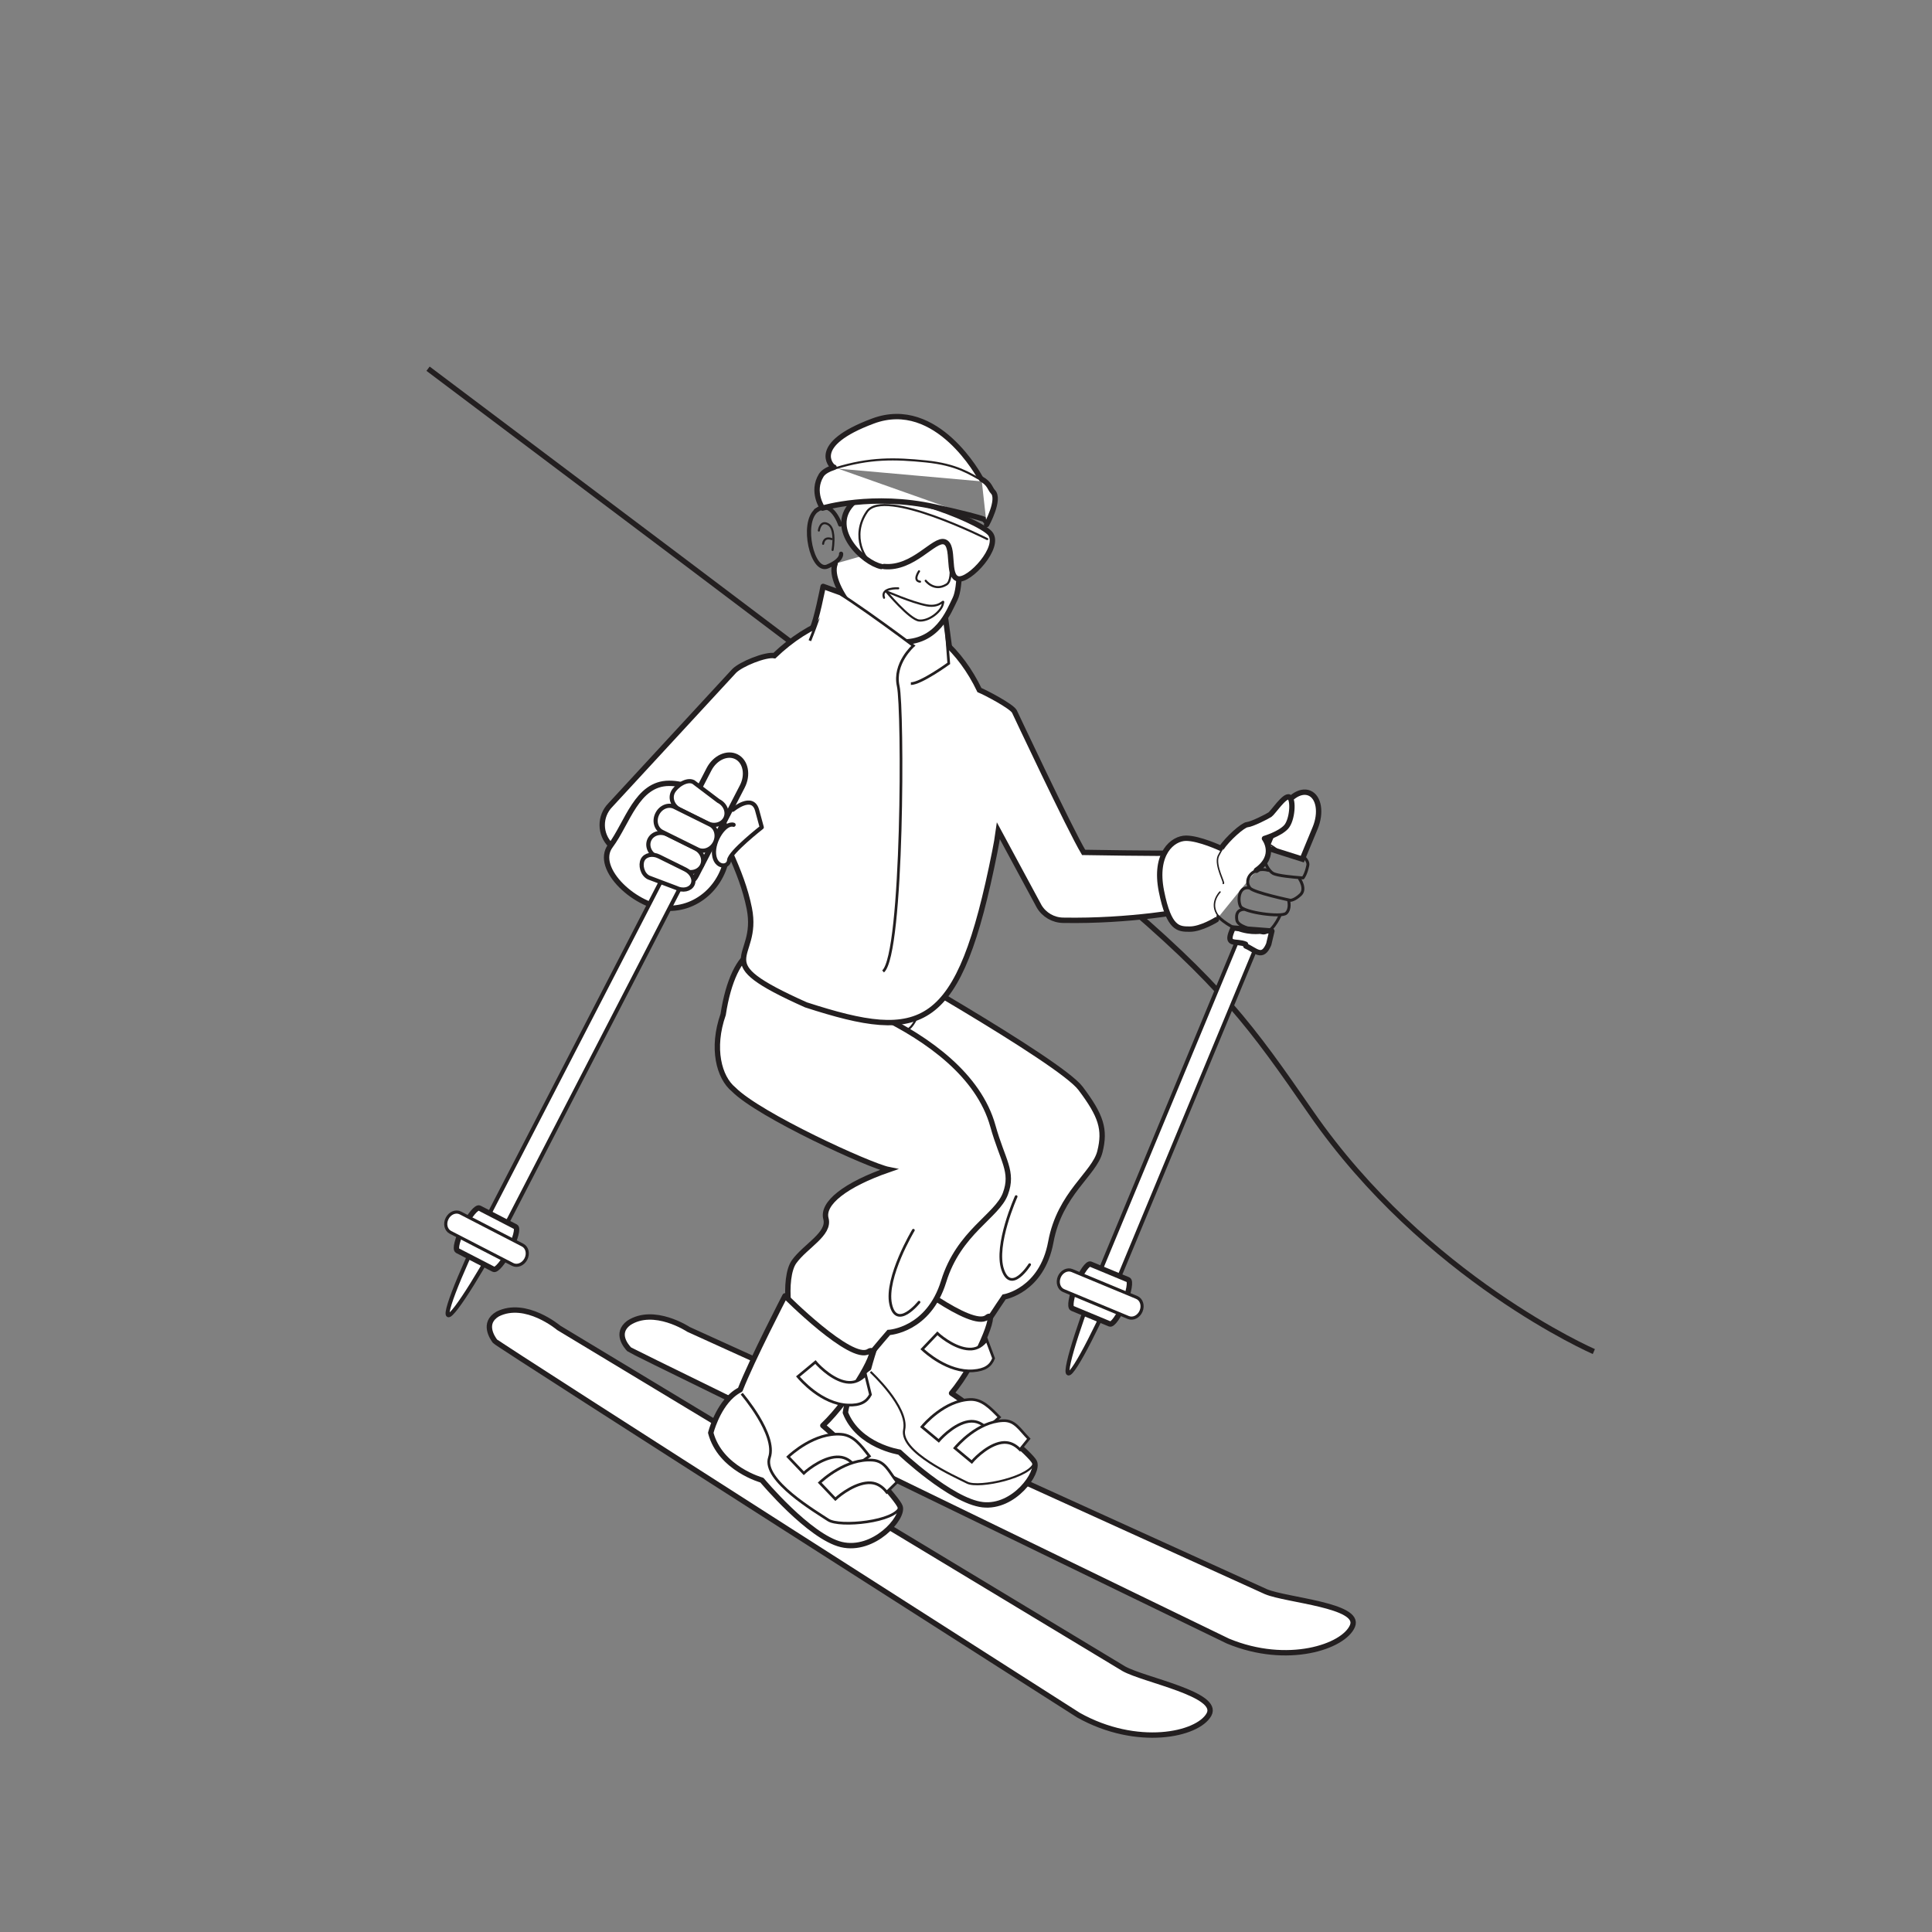 <?xml version="1.0" encoding="UTF-8"?>
<svg xmlns="http://www.w3.org/2000/svg" xmlns:xlink="http://www.w3.org/1999/xlink" width="360pt" height="360pt" viewBox="0 0 360 360" version="1.1">
<rect x="0" y="0" width="360" height="360" fill="#808080" stroke="none"/>
<g id="surface1">
<path style="fill:none;stroke-width:1;stroke-linecap:butt;stroke-linejoin:miter;stroke:rgb(13.73%,12.16%,12.549%);stroke-opacity:1;stroke-miterlimit:4;" d="M -0.001 -0.001 C 141.686 -106.599 142.499 -106.755 164.51 -138.607 C 185.87 -169.505 217.225 -183.142 217.225 -183.142 " transform="matrix(1,0,0,-1,79.763,68.702)"/>
<path style="fill-rule:nonzero;fill:rgb(100%,100%,100%);fill-opacity:1;stroke-width:1;stroke-linecap:butt;stroke-linejoin:miter;stroke:rgb(13.73%,12.16%,12.549%);stroke-opacity:1;stroke-miterlimit:4;" d="M -0 -0 C -0 -0 -6.453 4.277 -11.148 1.195 C -13.699 -0.727 -11.57 -3.176 -11.066 -3.703 C -10.559 -4.231 100.512 -58.078 100.512 -58.078 C 111.605 -62.684 122.125 -59.125 123.719 -55.254 C 125.309 -51.387 111.469 -50.477 107.617 -48.883 Z M -0 -0 " transform="matrix(1,0,0,-1,128.297,247.715)"/>
<path style=" stroke:none;fill-rule:nonzero;fill:rgb(100%,100%,100%);fill-opacity:1;" d="M 151.023 188.543 C 149.617 194.801 151.59 199.84 154.453 201.66 C 159.566 205.734 180.266 212.414 183.711 212.695 C 176.281 216.297 172.508 220.09 173.559 222.73 C 174.605 225.371 170.477 228.004 168.785 231.055 C 167.094 234.105 169.102 243.473 171.723 244.488 C 183.887 249.215 180.973 250.578 187.102 241.664 C 187.102 241.664 194.137 240.504 195.805 231.43 C 197.473 222.355 203.938 218.727 204.957 214.578 C 205.988 210.438 205.199 207.91 201.332 202.781 C 197.465 197.652 160.84 177.02 160.84 177.02 C 158.738 175.988 152.43 182.289 151.023 188.543 "/>
<path style="fill:none;stroke-width:1;stroke-linecap:butt;stroke-linejoin:miter;stroke:rgb(13.73%,12.16%,12.549%);stroke-opacity:1;stroke-miterlimit:4;" d="M 0 0 C -1.406 -6.258 0.566 -11.297 3.43 -13.117 C 8.543 -17.191 29.242 -23.871 32.688 -24.152 C 25.258 -27.754 21.484 -31.547 22.535 -34.187 C 23.582 -36.828 19.453 -39.461 17.762 -42.512 C 16.07 -45.562 18.078 -54.93 20.699 -55.945 C 32.863 -60.672 29.949 -62.035 36.078 -53.121 C 36.078 -53.121 43.113 -51.961 44.781 -42.887 C 46.449 -33.812 52.914 -30.184 53.934 -26.035 C 54.965 -21.895 54.176 -19.367 50.309 -14.238 C 46.441 -9.109 9.816 11.523 9.816 11.523 C 7.715 12.555 1.406 6.254 0 0 Z M 0 0 " transform="matrix(1,0,0,-1,151.023,188.543)"/>
<path style=" stroke:none;fill-rule:nonzero;fill:rgb(100%,100%,100%);fill-opacity:1;" d="M 192.746 272.418 C 192.145 271.133 184.656 264.539 177.305 259.602 C 181.934 254.09 186.137 243.688 183.898 245.477 C 181.027 247.762 167.883 237.309 167.883 237.309 C 167.883 237.309 163.328 249.348 161.859 254.941 C 161.348 255.285 160.887 255.699 160.48 256.156 C 158.09 258.891 157.523 263.223 157.523 263.223 C 159.961 269.426 167.605 270.582 167.605 270.582 C 167.605 270.582 177.207 279.699 183.094 280.379 C 188.977 281.051 193.66 274.363 192.746 272.418 "/>
<path style="fill:none;stroke-width:1;stroke-linecap:round;stroke-linejoin:round;stroke:rgb(13.73%,12.16%,12.549%);stroke-opacity:1;stroke-miterlimit:4;" d="M -0.001 -0.001 C -0.603 1.284 -8.091 7.878 -15.442 12.815 C -10.814 18.327 -6.61 28.73 -8.849 26.94 C -11.72 24.655 -24.864 35.108 -24.864 35.108 C -24.864 35.108 -29.419 23.069 -30.888 17.476 C -31.399 17.132 -31.86 16.718 -32.267 16.261 C -34.657 13.526 -35.224 9.194 -35.224 9.194 C -32.786 2.991 -25.142 1.835 -25.142 1.835 C -25.142 1.835 -15.54 -7.282 -9.653 -7.962 C -3.771 -8.634 0.913 -1.946 -0.001 -0.001 Z M -0.001 -0.001 " transform="matrix(1,0,0,-1,192.747,272.417)"/>
<path style=" stroke:none;fill-rule:nonzero;fill:rgb(100%,100%,100%);fill-opacity:1;" d="M 171.789 265.879 L 174.918 268.477 C 175.738 267.5 178.414 264.938 180.922 264.836 C 182.004 264.793 182.984 265.23 183.914 266.172 L 186.219 264.07 C 184.484 262.309 182.973 260.676 180.738 260.773 C 175.984 260.977 172.199 265.371 171.789 265.879 "/>
<path style="fill:none;stroke-width:0.5;stroke-linecap:butt;stroke-linejoin:miter;stroke:rgb(13.73%,12.16%,12.549%);stroke-opacity:1;stroke-miterlimit:4;" d="M 0 -0 L 3.129 -2.598 C 3.95 -1.621 6.625 0.941 9.133 1.043 C 10.215 1.086 11.196 0.648 12.125 -0.293 L 14.43 1.809 C 12.696 3.57 11.184 5.203 8.95 5.105 C 4.196 4.902 0.411 0.508 0 -0 Z M 0 -0 " transform="matrix(1,0,0,-1,171.789,265.879)"/>
<path style=" stroke:none;fill-rule:nonzero;fill:rgb(100%,100%,100%);fill-opacity:1;" d="M 177.938 269.824 L 181.07 272.426 C 181.891 271.445 184.562 268.887 187.074 268.781 C 188.16 268.742 189.133 269.18 190.062 270.121 L 191.699 268.094 C 189.961 266.336 189.129 264.621 186.887 264.719 C 182.129 264.922 178.359 269.324 177.938 269.824 "/>
<path style="fill:none;stroke-width:0.5;stroke-linecap:butt;stroke-linejoin:miter;stroke:rgb(13.73%,12.16%,12.549%);stroke-opacity:1;stroke-miterlimit:4;" d="M -0.001 -0.002 L 3.132 -2.603 C 3.952 -1.623 6.624 0.936 9.136 1.041 C 10.222 1.08 11.194 0.643 12.124 -0.299 L 13.761 1.729 C 12.022 3.486 11.19 5.201 8.948 5.104 C 4.19 4.9 0.421 0.498 -0.001 -0.002 Z M -0.001 -0.002 " transform="matrix(1,0,0,-1,177.939,269.822)"/>
<path style=" stroke:none;fill-rule:nonzero;fill:rgb(100%,100%,100%);fill-opacity:1;" d="M 171.863 251.398 L 174.668 248.449 C 175.598 249.328 178.551 251.562 181.051 251.371 C 182.137 251.289 183.059 250.742 183.871 249.695 L 185.141 253.105 C 184.617 254.477 183.578 255.266 181.34 255.43 C 176.598 255.781 172.332 251.848 171.863 251.398 "/>
<path style="fill:none;stroke-width:0.5;stroke-linecap:butt;stroke-linejoin:miter;stroke:rgb(13.73%,12.16%,12.549%);stroke-opacity:1;stroke-miterlimit:4;" d="M -0 -0.002 L 2.805 2.947 C 3.734 2.068 6.687 -0.166 9.187 0.025 C 10.273 0.107 11.195 0.654 12.008 1.701 L 13.277 -1.709 C 12.754 -3.08 11.715 -3.869 9.477 -4.033 C 4.734 -4.385 0.469 -0.451 -0 -0.002 Z M -0 -0.002 " transform="matrix(1,0,0,-1,171.863,251.397)"/>
<path style="fill:none;stroke-width:0.388;stroke-linecap:butt;stroke-linejoin:miter;stroke:rgb(13.73%,12.16%,12.549%);stroke-opacity:1;stroke-miterlimit:4;" d="M 0.001 0 C 0.001 0 7.142 -6.562 6.267 -10.766 C 5.392 -14.961 15.833 -19.547 18.009 -20.656 C 20.189 -21.77 30.177 -19.574 30.533 -16.801 " transform="matrix(1,0,0,-1,162.213,255.617)"/>
<path style="fill:none;stroke-width:0.5;stroke-linecap:round;stroke-linejoin:round;stroke:rgb(13.73%,12.16%,12.549%);stroke-opacity:1;stroke-miterlimit:4;" d="M 0.001 0.001 C 0.001 0.001 -3.452 -5.526 -5.019 -0.929 C -6.577 3.669 -2.515 12.681 -2.515 12.681 " transform="matrix(1,0,0,-1,191.862,235.645)"/>
<path style="fill-rule:nonzero;fill:rgb(100%,100%,100%);fill-opacity:1;stroke-width:1;stroke-linecap:butt;stroke-linejoin:miter;stroke:rgb(13.73%,12.16%,12.549%);stroke-opacity:1;stroke-miterlimit:4;" d="M 0.001 0 C 0.001 0 -6.155 5.199 -11.378 2.582 C -14.249 0.902 -12.343 -1.883 -11.882 -2.488 C -11.429 -3.094 96.841 -72.168 96.841 -72.168 C 107.739 -78.262 119.048 -75.859 121.157 -72.055 C 123.271 -68.25 109.071 -65.637 105.294 -63.52 Z M 0.001 0 " transform="matrix(1,0,0,-1,104.116,247.426)"/>
<path style=" stroke:none;fill-rule:nonzero;fill:rgb(100%,100%,100%);fill-opacity:1;" d="M 134.75 189.031 C 132.543 195.324 133.969 200.766 136.707 203.004 C 141.496 207.828 162.078 217.234 165.605 217.941 C 157.492 220.762 153.133 224.227 153.902 227.082 C 154.668 229.938 150.082 232.156 147.965 235.105 C 145.852 238.055 146.789 247.977 149.375 249.344 C 161.371 255.691 158.199 256.754 165.605 248.285 C 165.605 248.285 173.02 247.93 175.84 238.758 C 178.664 229.586 185.781 226.617 187.332 222.457 C 188.898 218.293 186.805 216.262 185.012 209.824 C 179.723 190.77 146.906 183.012 146.906 183.012 C 143.031 172.777 136.68 176.305 134.75 189.031 "/>
<path style="fill:none;stroke-width:1;stroke-linecap:butt;stroke-linejoin:miter;stroke:rgb(13.73%,12.16%,12.549%);stroke-opacity:1;stroke-miterlimit:4;" d="M 0.001 0 C -2.207 -6.293 -0.781 -11.734 1.958 -13.973 C 6.747 -18.797 27.329 -28.203 30.856 -28.91 C 22.743 -31.73 18.383 -35.195 19.153 -38.051 C 19.918 -40.906 15.333 -43.125 13.215 -46.074 C 11.102 -49.023 12.04 -58.945 14.626 -60.312 C 26.622 -66.66 23.45 -67.723 30.856 -59.254 C 30.856 -59.254 38.27 -58.898 41.09 -49.727 C 43.915 -40.555 51.032 -37.586 52.583 -33.426 C 54.149 -29.262 52.055 -27.23 50.262 -20.793 C 44.973 -1.738 12.157 6.02 12.157 6.02 C 8.282 16.254 1.93 12.727 0.001 0 Z M 0.001 0 " transform="matrix(1,0,0,-1,134.75,189.031)"/>
<path style=" stroke:none;fill-rule:nonzero;fill:rgb(100%,100%,100%);fill-opacity:1;" d="M 167.723 280.742 C 167.258 279.348 160.316 271.625 153.32 265.633 C 158.77 260.5 164.367 250.258 161.836 251.836 C 158.594 253.848 146.273 241.465 146.273 241.465 C 146.273 241.465 140.113 253.352 137.926 258.953 C 137.352 259.246 136.828 259.613 136.352 260.043 C 133.543 262.57 132.438 266.984 132.438 266.984 C 134.207 273.688 141.969 275.805 141.969 275.805 C 141.969 275.805 150.793 286.391 156.785 287.805 C 162.789 289.215 168.43 282.863 167.723 280.742 "/>
<path style="fill:none;stroke-width:1;stroke-linecap:round;stroke-linejoin:round;stroke:rgb(13.73%,12.16%,12.549%);stroke-opacity:1;stroke-miterlimit:4;" d="M -0.001 0 C -0.466 1.395 -7.407 9.117 -14.403 15.109 C -8.954 20.242 -3.356 30.484 -5.888 28.906 C -9.13 26.895 -21.45 39.277 -21.45 39.277 C -21.45 39.277 -27.61 27.391 -29.798 21.789 C -30.372 21.496 -30.895 21.129 -31.372 20.699 C -34.181 18.172 -35.286 13.758 -35.286 13.758 C -33.517 7.055 -25.755 4.938 -25.755 4.938 C -25.755 4.938 -16.931 -5.648 -10.938 -7.062 C -4.935 -8.473 0.706 -2.121 -0.001 0 Z M -0.001 0 " transform="matrix(1,0,0,-1,167.724,280.742)"/>
<path style=" stroke:none;fill-rule:nonzero;fill:rgb(100%,100%,100%);fill-opacity:1;" d="M 146.855 271.453 L 149.777 274.52 C 150.738 273.605 153.812 271.281 156.422 271.484 C 157.543 271.566 158.504 272.137 159.352 273.227 L 161.988 271.332 C 160.406 269.301 159.051 267.43 156.723 267.258 C 151.785 266.891 147.352 270.984 146.855 271.453 "/>
<path style="fill:none;stroke-width:0.5;stroke-linecap:butt;stroke-linejoin:miter;stroke:rgb(13.73%,12.16%,12.549%);stroke-opacity:1;stroke-miterlimit:4;" d="M -0.001 -0.002 L 2.921 -3.068 C 3.882 -2.154 6.957 0.17 9.566 -0.033 C 10.687 -0.115 11.648 -0.686 12.496 -1.775 L 15.132 0.119 C 13.55 2.15 12.195 4.022 9.867 4.193 C 4.929 4.561 0.496 0.467 -0.001 -0.002 Z M -0.001 -0.002 " transform="matrix(1,0,0,-1,146.856,271.451)"/>
<path style=" stroke:none;fill-rule:nonzero;fill:rgb(100%,100%,100%);fill-opacity:1;" d="M 152.738 276.273 L 155.66 279.34 C 156.625 278.426 159.695 276.109 162.301 276.301 C 163.426 276.387 164.387 276.961 165.23 278.047 L 167.16 276.156 C 165.582 274.125 164.93 272.25 162.602 272.082 C 157.668 271.719 153.227 275.805 152.738 276.273 "/>
<path style="fill:none;stroke-width:0.5;stroke-linecap:butt;stroke-linejoin:miter;stroke:rgb(13.73%,12.16%,12.549%);stroke-opacity:1;stroke-miterlimit:4;" d="M -0 -0.001 L 2.922 -3.067 C 3.887 -2.153 6.957 0.163 9.562 -0.028 C 10.687 -0.114 11.648 -0.688 12.492 -1.774 L 14.422 0.116 C 12.844 2.147 12.191 4.022 9.863 4.19 C 4.93 4.554 0.488 0.468 -0 -0.001 Z M -0 -0.001 " transform="matrix(1,0,0,-1,152.738,276.272)"/>
<path style=" stroke:none;fill-rule:nonzero;fill:rgb(100%,100%,100%);fill-opacity:1;" d="M 148.684 256.5 L 151.945 253.797 C 152.797 254.812 155.578 257.473 158.184 257.582 C 159.312 257.629 160.332 257.172 161.297 256.191 L 162.199 259.871 C 161.492 261.223 160.324 261.906 157.996 261.812 C 153.051 261.602 149.117 257.02 148.684 256.5 "/>
<path style="fill:none;stroke-width:0.5;stroke-linecap:butt;stroke-linejoin:miter;stroke:rgb(13.73%,12.16%,12.549%);stroke-opacity:1;stroke-miterlimit:4;" d="M -0.002 -0.001 L 3.26 2.702 C 4.112 1.687 6.893 -0.974 9.498 -1.083 C 10.627 -1.13 11.647 -0.673 12.612 0.308 L 13.514 -3.372 C 12.807 -4.724 11.639 -5.407 9.311 -5.314 C 4.366 -5.103 0.432 -0.521 -0.002 -0.001 Z M -0.002 -0.001 " transform="matrix(1,0,0,-1,148.685,256.499)"/>
<path style="fill:none;stroke-width:0.5;stroke-linecap:butt;stroke-linejoin:miter;stroke:rgb(13.73%,12.16%,12.549%);stroke-opacity:1;stroke-miterlimit:4;" d="M 0.002 -0.002 C 0.002 -0.002 6.588 -7.646 5.174 -11.881 C 3.764 -16.111 13.998 -22.111 16.111 -23.521 C 18.228 -24.936 28.814 -23.877 29.521 -21.049 " transform="matrix(1,0,0,-1,138.205,259.693)"/>
<path style="fill:none;stroke-width:0.5;stroke-linecap:round;stroke-linejoin:round;stroke:rgb(13.73%,12.16%,12.549%);stroke-opacity:1;stroke-miterlimit:4;" d="M -0.001 -0 C -0.001 -0 -4.231 -5.289 -5.29 -0.352 C -6.345 4.586 -1.056 13.406 -1.056 13.406 " transform="matrix(1,0,0,-1,171.251,242.641)"/>
<path style="fill:none;stroke-width:0.388;stroke-linecap:butt;stroke-linejoin:miter;stroke:rgb(13.73%,12.16%,12.549%);stroke-opacity:1;stroke-miterlimit:4;" d="M 0 -0.001 C 0 -0.001 -2.121 -12.7 -4.941 -14.114 " transform="matrix(1,0,0,-1,174.078,177.718)"/>
<path style=" stroke:none;fill-rule:nonzero;fill:rgb(100%,100%,100%);fill-opacity:1;" d="M 227.543 163.125 C 227.016 160.285 224.227 158.406 221.379 158.883 L 221.562 158.855 C 219.773 159.066 213.441 159.012 201.918 158.832 C 199.371 154.59 189.012 132.555 189.012 132.555 C 188.391 131.523 183.547 129 182.504 128.586 C 178.98 121.258 173.316 116.043 166.215 114.562 C 158.57 112.969 150.73 116.008 144.293 122.172 C 142.641 121.879 138.062 123.738 136.797 125.027 L 113.73 150.016 C 111.684 152.102 111.711 155.453 113.797 157.504 C 115.883 159.547 119.23 159.516 121.277 157.434 L 130.988 147.547 C 134.445 156.145 138.141 161.914 139.617 169.246 C 141.621 179.234 131.23 178.77 150.184 187.242 C 171.961 194.301 178.66 192.305 185.371 158.684 C 185.633 157.383 185.859 156.094 186.035 154.809 L 193.645 168.914 C 194.586 170.48 196.266 171.453 198.098 171.48 C 210.586 171.703 221.051 169.746 223.457 169.266 C 226.289 168.695 228.066 165.973 227.543 163.125 "/>
<path style="fill:none;stroke-width:1;stroke-linecap:butt;stroke-linejoin:miter;stroke:rgb(13.73%,12.16%,12.549%);stroke-opacity:1;stroke-miterlimit:4;" d="M -0 0.001 C -0.527 2.841 -3.316 4.72 -6.164 4.243 L -5.981 4.271 C -7.77 4.06 -14.102 4.114 -25.625 4.294 C -28.172 8.536 -38.531 30.571 -38.531 30.571 C -39.152 31.603 -43.996 34.126 -45.039 34.54 C -48.563 41.868 -54.227 47.083 -61.328 48.563 C -68.973 50.157 -76.813 47.118 -83.25 40.954 C -84.902 41.247 -89.481 39.388 -90.746 38.099 L -113.813 13.11 C -115.859 11.024 -115.832 7.673 -113.746 5.622 C -111.66 3.579 -108.313 3.61 -106.266 5.692 L -96.555 15.579 C -93.098 6.981 -89.402 1.212 -87.926 -6.12 C -85.922 -16.108 -96.313 -15.644 -77.359 -24.116 C -55.582 -31.175 -48.883 -29.179 -42.172 4.442 C -41.91 5.743 -41.684 7.032 -41.508 8.317 L -33.898 -5.788 C -32.957 -7.354 -31.277 -8.327 -29.445 -8.354 C -16.957 -8.577 -6.492 -6.62 -4.086 -6.14 C -1.254 -5.569 0.523 -2.847 -0 0.001 Z M -0 0.001 " transform="matrix(1,0,0,-1,227.543,163.126)"/>
<path style="fill-rule:nonzero;fill:rgb(100%,100%,100%);fill-opacity:1;stroke-width:0.5;stroke-linecap:butt;stroke-linejoin:miter;stroke:rgb(13.73%,12.16%,12.549%);stroke-opacity:1;stroke-miterlimit:4;" d="M 0 0.002 L 0.945 -12.701 C 0.945 -12.701 -4.234 -16.467 -6.113 -16.467 " transform="matrix(1,0,0,-1,175.84,110.916)"/>
<path style="fill-rule:nonzero;fill:rgb(100%,100%,100%);fill-opacity:1;stroke-width:1;stroke-linecap:round;stroke-linejoin:round;stroke:rgb(13.73%,12.16%,12.549%);stroke-opacity:1;stroke-miterlimit:4;" d="M 0.002 -0.001 C 0.002 -0.708 -2.588 -5.177 -2.588 -5.177 C -2.588 -5.177 -2.123 -11.521 -3.295 -13.876 C -4.471 -16.235 -6.592 -22.114 -13.408 -21.876 C -18.482 -21.7 -27.291 -11.521 -25.639 -7.29 " transform="matrix(1,0,0,-1,181.252,97.741)"/>
<path style="fill:none;stroke-width:0.776;stroke-linecap:round;stroke-linejoin:round;stroke:rgb(13.73%,12.16%,12.549%);stroke-opacity:1;stroke-miterlimit:4;" d="M -0.001 -0.001 C -0.001 -0.001 -1.646 4.94 -4.466 2.589 C -7.29 0.233 -5.205 -8.997 -2.384 -7.821 C 0.444 -6.646 0.174 -5.438 0.174 -5.438 " transform="matrix(1,0,0,-1,156.552,97.741)"/>
<path style="fill:none;stroke-width:0.388;stroke-linecap:round;stroke-linejoin:round;stroke:rgb(13.73%,12.16%,12.549%);stroke-opacity:1;stroke-miterlimit:4;" d="M -0 0.001 C -0 0.001 0.261 2.028 1.765 1.149 C 2.351 0.802 2.605 -0.015 2.687 -0.874 C 2.82 -2.19 2.558 -3.616 2.558 -3.616 " transform="matrix(1,0,0,-1,152.583,98.86)"/>
<path style="fill:none;stroke-width:0.388;stroke-linecap:round;stroke-linejoin:round;stroke:rgb(13.73%,12.16%,12.549%);stroke-opacity:1;stroke-miterlimit:4;" d="M 0.001 0.001 C 0.001 0.001 0.086 1.411 1.586 0.884 " transform="matrix(1,0,0,-1,153.378,101.329)"/>
<path style="fill-rule:nonzero;fill:rgb(100%,100%,100%);fill-opacity:1;stroke-width:0.5;stroke-linecap:butt;stroke-linejoin:miter;stroke:rgb(13.73%,12.16%,12.549%);stroke-opacity:1;stroke-miterlimit:4;" d="M -0.001 -0.002 C -0.001 -0.002 3.292 7.998 2.823 9.881 C 2.355 11.76 19.288 -0.943 19.288 -0.943 C 19.288 -0.943 15.522 -4.236 16.464 -8.471 C 17.405 -12.701 17.405 -58.338 13.644 -61.631 " transform="matrix(1,0,0,-1,150.907,119.381)"/>
<path style=" stroke:none;fill-rule:nonzero;fill:rgb(100%,100%,100%);fill-opacity:1;" d="M 240.855 155.324 C 240.426 155.145 239.438 156.414 238.152 158.656 L 240.453 159.391 C 241.094 157.012 241.27 155.496 240.855 155.324 "/>
<path style="fill:none;stroke-width:0.388;stroke-linecap:butt;stroke-linejoin:miter;stroke:rgb(13.73%,12.16%,12.549%);stroke-opacity:1;stroke-miterlimit:4;" d="M -0.002 -0 C -0.432 0.18 -1.42 -1.09 -2.705 -3.332 L -0.404 -4.066 C 0.236 -1.688 0.412 -0.172 -0.002 -0 Z M -0.002 -0 " transform="matrix(1,0,0,-1,240.857,155.324)"/>
<path style="fill-rule:nonzero;fill:rgb(100%,100%,100%);fill-opacity:1;stroke-width:0.75;stroke-linecap:butt;stroke-linejoin:miter;stroke:rgb(13.73%,12.16%,12.549%);stroke-opacity:1;stroke-miterlimit:4;" d="M 0.001 -0 C -3.565 -8.574 -7.409 -20.012 -6.464 -20.402 C -5.515 -20.801 -0.136 -10.004 3.431 -1.426 L 29.634 61.648 L 25.888 62.301 Z M 0.001 -0 " transform="matrix(1,0,0,-1,205.526,235.516)"/>
<path style="fill-rule:nonzero;fill:rgb(100%,100%,100%);fill-opacity:1;stroke-width:1;stroke-linecap:round;stroke-linejoin:round;stroke:rgb(13.73%,12.16%,12.549%);stroke-opacity:1;stroke-miterlimit:4;" d="M 0.001 0 C -1.19 -2.863 0.763 -1.75 2.54 -2.492 L 2.603 -2.832 C 4.384 -3.57 5.673 -5.371 6.864 -2.507 L 7.45 -0.039 L 0.216 0.52 Z M 0.001 0 " transform="matrix(1,0,0,-1,229.546,173.446)"/>
<path style=" stroke:none;fill-rule:nonzero;fill:rgb(100%,100%,100%);fill-opacity:1;" d="M 243.988 147.781 C 242.207 147.039 239.801 148.762 238.613 151.625 L 235.977 157.965 L 242.66 160.086 L 245.055 154.301 C 246.246 151.438 245.766 148.52 243.988 147.781 "/>
<path style="fill:none;stroke-width:1;stroke-linecap:butt;stroke-linejoin:miter;stroke:rgb(13.73%,12.16%,12.549%);stroke-opacity:1;stroke-miterlimit:4;" d="M -0.001 0.001 C -1.782 0.744 -4.189 -0.979 -5.376 -3.842 L -8.013 -10.182 L -1.329 -12.303 L 1.065 -6.518 C 2.257 -3.655 1.776 -0.737 -0.001 0.001 Z M -0.001 0.001 " transform="matrix(1,0,0,-1,243.989,147.783)"/>
<path style=" stroke:none;fill-rule:nonzero;fill:rgb(100%,100%,100%);fill-opacity:1;" d="M 209.434 242.965 C 208.484 245.242 207.305 246.914 206.797 246.699 L 199.789 243.785 C 199.273 243.574 199.621 241.559 200.566 239.281 C 201.516 237.004 202.695 235.332 203.207 235.551 L 210.219 238.461 C 210.73 238.672 210.379 240.691 209.434 242.965 "/>
<path style="fill:none;stroke-width:1;stroke-linecap:butt;stroke-linejoin:miter;stroke:rgb(13.73%,12.16%,12.549%);stroke-opacity:1;stroke-miterlimit:4;" d="M -0.001 0.001 C -0.95 -2.276 -2.13 -3.948 -2.638 -3.733 L -9.646 -0.819 C -10.161 -0.608 -9.814 1.407 -8.868 3.685 C -7.919 5.962 -6.739 7.634 -6.228 7.415 L 0.784 4.505 C 1.296 4.294 0.944 2.274 -0.001 0.001 Z M -0.001 0.001 " transform="matrix(1,0,0,-1,209.435,242.966)"/>
<path style=" stroke:none;fill-rule:nonzero;fill:rgb(100%,100%,100%);fill-opacity:1;" d="M 212.629 244.293 C 212.199 245.328 211.141 245.867 210.254 245.5 L 198.195 240.488 C 197.312 240.125 196.949 238.992 197.375 237.953 C 197.809 236.922 198.867 236.383 199.75 236.746 L 211.809 241.758 C 212.691 242.121 213.059 243.258 212.629 244.293 "/>
<path style="fill:none;stroke-width:0.582;stroke-linecap:butt;stroke-linejoin:miter;stroke:rgb(13.73%,12.16%,12.549%);stroke-opacity:1;stroke-miterlimit:4;" d="M 0.001 -0.001 C -0.429 -1.036 -1.487 -1.575 -2.374 -1.208 L -14.433 3.804 C -15.315 4.167 -15.679 5.3 -15.253 6.339 C -14.819 7.37 -13.761 7.909 -12.878 7.546 L -0.819 2.534 C 0.064 2.171 0.431 1.034 0.001 -0.001 Z M 0.001 -0.001 " transform="matrix(1,0,0,-1,212.628,244.292)"/>
<path style="fill-rule:nonzero;fill:rgb(100%,100%,100%);fill-opacity:1;stroke-width:1;stroke-linecap:round;stroke-linejoin:round;stroke:rgb(13.73%,12.16%,12.549%);stroke-opacity:1;stroke-miterlimit:4;" d="M -0.001 -0 C 3.933 2.765 1.499 5.921 1.499 5.921 C 1.499 5.921 4.308 6.75 5.519 8.05 C 6.722 9.355 6.968 13.222 6.112 13.648 C 5.265 14.082 3.05 10.71 2.526 10.371 C 2.007 10.023 -0.841 8.574 -1.724 8.503 C -2.505 8.441 -5.36 5.914 -6.587 4.078 C -6.587 4.078 -10.638 5.976 -13.11 5.976 C -15.579 5.976 -19.106 3.152 -17.696 -3.907 C -16.282 -10.961 -14.521 -10.961 -12.403 -10.961 C -10.286 -10.961 -7.466 -9.2 -7.466 -9.2 " transform="matrix(1,0,0,-1,234.114,162.167)"/>
<path style="fill:none;stroke-width:0.547;stroke-linecap:round;stroke-linejoin:round;stroke:rgb(13.73%,12.16%,12.549%);stroke-opacity:1;stroke-miterlimit:4;" d="M -0.001 -0 C 0.491 -0.516 0.792 -1.047 0.687 -1.543 C 0.327 -3.277 -0.208 -3.871 -0.208 -3.871 C -0.208 -3.871 -0.396 -3.856 -0.704 -3.836 C -1.919 -3.738 -5.021 -3.469 -5.79 -3.02 C -6.763 -2.457 -7.29 -0.922 -7.29 -0.922 " transform="matrix(1,0,0,-1,243.005,159.715)"/>
<path style="fill:none;stroke-width:0.547;stroke-linecap:round;stroke-linejoin:round;stroke:rgb(13.73%,12.16%,12.549%);stroke-opacity:1;stroke-miterlimit:4;" d="M -0.001 -0 C -0.001 -0 0.405 -1.504 -0.466 -2.332 C -1.349 -3.152 -8.392 -2.18 -8.966 -1.066 C -9.54 0.043 -9.321 2.746 -7.341 2.375 " transform="matrix(1,0,0,-1,240.122,167.836)"/>
<path style="fill:none;stroke-width:0.547;stroke-linecap:round;stroke-linejoin:round;stroke:rgb(13.73%,12.16%,12.549%);stroke-opacity:1;stroke-miterlimit:4;" d="M -0.001 0.001 C -0.001 0.001 -1.685 -3.819 -3.489 -3.155 C -5.29 -2.487 -7.829 -2.042 -8.04 -0.823 C -8.243 0.399 -7.829 1.087 -6.728 1.177 " transform="matrix(1,0,0,-1,238.505,170.614)"/>
<path style="fill:none;stroke-width:0.274;stroke-linecap:round;stroke-linejoin:round;stroke:rgb(13.73%,12.16%,12.549%);stroke-opacity:1;stroke-miterlimit:4;" d="M 0.001 0 C -1.769 2.352 0.329 4.45 0.329 4.45 " transform="matrix(1,0,0,-1,227.003,170.661)"/>
<path style="fill:none;stroke-width:0.547;stroke-linecap:round;stroke-linejoin:round;stroke:rgb(13.73%,12.16%,12.549%);stroke-opacity:1;stroke-miterlimit:4;" d="M -0.001 -0.001 C -0.001 -0.001 -2.782 -0.486 -5.532 1.088 C -6.739 1.78 -7.532 2.424 -8.056 2.979 " transform="matrix(1,0,0,-1,234.993,173.713)"/>
<path style="fill-rule:nonzero;fill:rgb(100%,100%,100%);fill-opacity:1;stroke-width:0.274;stroke-linecap:round;stroke-linejoin:round;stroke:rgb(13.73%,12.16%,12.549%);stroke-opacity:1;stroke-miterlimit:4;" d="M -0 0.002 C 0.379 -0.022 -1.652 3.389 -0.918 5.103 C -0.793 5.385 -0.211 6.404 -0.023 6.689 " transform="matrix(1,0,0,-1,227.934,164.615)"/>
<path style="fill:none;stroke-width:0.274;stroke-linecap:round;stroke-linejoin:round;stroke:rgb(13.73%,12.16%,12.549%);stroke-opacity:1;stroke-miterlimit:4;" d="M -0 0.001 C 0.383 0.099 2.187 -1.144 2.41 -1.53 C 2.637 -1.921 3.398 -1.718 4.613 -2.296 " transform="matrix(1,0,0,-1,235.934,157.142)"/>
<path style="fill:none;stroke-width:0.547;stroke-linecap:round;stroke-linejoin:round;stroke:rgb(13.73%,12.16%,12.549%);stroke-opacity:1;stroke-miterlimit:4;" d="M -0 0.001 C -0 0.001 1.281 -1.862 0.152 -2.921 C -0.973 -3.98 -1.707 -3.964 -1.707 -3.964 C -1.707 -3.964 -8.57 -2.526 -9.254 -1.679 C -10.531 -0.097 -8.742 2.427 -5.789 1.614 " transform="matrix(1,0,0,-1,242.16,163.794)"/>
<path style="fill-rule:nonzero;fill:rgb(100%,100%,100%);fill-opacity:1;stroke-width:1;stroke-linecap:round;stroke-linejoin:round;stroke:rgb(13.73%,12.16%,12.549%);stroke-opacity:1;stroke-miterlimit:4;" d="M 0.002 -0.001 L 0.709 -5.294 " transform="matrix(1,0,0,-1,176.193,115.265)"/>
<path style="fill-rule:nonzero;fill:rgb(100%,100%,100%);fill-opacity:1;stroke-width:1;stroke-linecap:round;stroke-linejoin:round;stroke:rgb(13.73%,12.16%,12.549%);stroke-opacity:1;stroke-miterlimit:4;" d="M -0.001 -0.001 L -2.938 1.061 C -2.938 1.061 -4.231 -5.524 -4.942 -6.7 " transform="matrix(1,0,0,-1,156.317,110.327)"/>
<path style=" stroke:none;fill-rule:nonzero;fill:rgb(100%,100%,100%);fill-opacity:1;" d="M 113.742 157.609 C 110.566 161.84 118.641 169.25 124.68 169.25 C 130.723 169.25 135.617 164.035 135.617 157.609 C 135.617 151.176 130.723 145.961 124.68 145.961 C 118.641 145.961 116.918 153.371 113.742 157.609 "/>
<path style="fill:none;stroke-width:1;stroke-linecap:butt;stroke-linejoin:miter;stroke:rgb(13.73%,12.16%,12.549%);stroke-opacity:1;stroke-miterlimit:4;" d="M -0 0 C -3.176 -4.23 4.898 -11.641 10.937 -11.641 C 16.98 -11.641 21.875 -6.426 21.875 0 C 21.875 6.434 16.98 11.648 10.937 11.648 C 4.898 11.648 3.176 4.238 -0 0 Z M -0 0 " transform="matrix(1,0,0,-1,113.742,157.609)"/>
<path style="fill-rule:nonzero;fill:rgb(100%,100%,100%);fill-opacity:1;stroke-width:0.75;stroke-linecap:butt;stroke-linejoin:miter;stroke:rgb(13.73%,12.16%,12.549%);stroke-opacity:1;stroke-miterlimit:4;" d="M 0.002 0 C -4.264 -8.254 -10.522 -18.562 -11.428 -18.094 C -12.35 -17.621 -7.561 -6.551 -3.299 1.703 L 29.185 64.609 C 33.447 72.859 37.638 79.16 38.552 78.695 C 39.462 78.223 36.748 71.156 32.482 62.902 Z M 0.002 0 " transform="matrix(1,0,0,-1,94.944,226.973)"/>
<path style="fill-rule:nonzero;fill:rgb(100%,100%,100%);fill-opacity:1;stroke-width:1;stroke-linecap:butt;stroke-linejoin:miter;stroke:rgb(13.73%,12.16%,12.549%);stroke-opacity:1;stroke-miterlimit:4;" d="M -0.001 -0.001 C -1.122 -2.173 -1.978 -0.411 -3.685 0.472 L -3.755 0.761 C -5.462 1.644 -7.329 1.03 -6.204 3.202 L 2.347 19.761 C 3.468 21.933 5.765 22.976 7.479 22.093 C 9.19 21.206 9.671 18.726 8.55 16.558 Z M -0.001 -0.001 " transform="matrix(1,0,0,-1,129.763,163.112)"/>
<path style=" stroke:none;fill-rule:nonzero;fill:rgb(100%,100%,100%);fill-opacity:1;" d="M 94.922 233.016 C 93.789 235.203 92.473 236.773 91.98 236.516 L 85.234 233.035 C 84.742 232.781 85.258 230.801 86.387 228.609 C 87.52 226.418 88.832 224.855 89.328 225.109 L 96.074 228.594 C 96.566 228.848 96.051 230.824 94.922 233.016 "/>
<path style="fill:none;stroke-width:1;stroke-linecap:butt;stroke-linejoin:miter;stroke:rgb(13.73%,12.16%,12.549%);stroke-opacity:1;stroke-miterlimit:4;" d="M 0.001 -0 C -1.131 -2.188 -2.448 -3.758 -2.94 -3.5 L -9.686 -0.02 C -10.178 0.234 -9.663 2.215 -8.534 4.406 C -7.401 6.598 -6.088 8.16 -5.592 7.906 L 1.154 4.422 C 1.646 4.168 1.13 2.191 0.001 -0 Z M 0.001 -0 " transform="matrix(1,0,0,-1,94.92,233.016)"/>
<path style=" stroke:none;fill-rule:nonzero;fill:rgb(100%,100%,100%);fill-opacity:1;" d="M 97.992 234.602 C 97.477 235.598 96.371 236.047 95.527 235.609 L 83.918 229.621 C 83.07 229.18 82.801 228.016 83.32 227.023 C 83.832 226.027 84.934 225.578 85.781 226.016 L 97.387 232.008 C 98.234 232.445 98.504 233.609 97.992 234.602 "/>
<path style="fill:none;stroke-width:0.582;stroke-linecap:butt;stroke-linejoin:miter;stroke:rgb(13.73%,12.16%,12.549%);stroke-opacity:1;stroke-miterlimit:4;" d="M 0 0.002 C -0.515 -0.994 -1.621 -1.443 -2.464 -1.006 L -14.074 4.982 C -14.921 5.424 -15.191 6.588 -14.671 7.58 C -14.16 8.576 -13.058 9.025 -12.21 8.588 L -0.605 2.596 C 0.243 2.158 0.512 0.994 0 0.002 Z M 0 0.002 " transform="matrix(1,0,0,-1,97.992,234.603)"/>
<path style=" stroke:none;fill-rule:nonzero;fill:rgb(100%,100%,100%);fill-opacity:1;" d="M 135.164 152.473 C 134.598 153.621 133.102 154.039 131.828 153.41 L 126.664 150.848 C 125.387 150.219 124.816 148.777 125.383 147.625 C 125.957 146.48 127.93 145.082 129.211 145.719 L 133.883 149.254 C 135.16 149.883 135.73 151.328 135.164 152.473 "/>
<path style="fill:none;stroke-width:0.776;stroke-linecap:round;stroke-linejoin:round;stroke:rgb(13.73%,12.16%,12.549%);stroke-opacity:1;stroke-miterlimit:4;" d="M -0.002 0.001 C -0.568 -1.147 -2.064 -1.565 -3.338 -0.937 L -8.502 1.626 C -9.779 2.255 -10.35 3.696 -9.783 4.849 C -9.209 5.993 -7.236 7.392 -5.955 6.755 L -1.283 3.22 C -0.006 2.591 0.564 1.145 -0.002 0.001 Z M -0.002 0.001 " transform="matrix(1,0,0,-1,135.166,152.474)"/>
<path style=" stroke:none;fill-rule:nonzero;fill:rgb(100%,100%,100%);fill-opacity:1;" d="M 130.805 161.273 C 130.238 162.422 128.742 162.844 127.469 162.207 L 122.309 159.652 C 121.031 159.023 120.457 157.578 121.027 156.43 C 121.594 155.281 123.09 154.859 124.363 155.496 L 129.523 158.055 C 130.801 158.684 131.375 160.129 130.805 161.273 "/>
<path style="fill:none;stroke-width:0.776;stroke-linecap:round;stroke-linejoin:round;stroke:rgb(13.73%,12.16%,12.549%);stroke-opacity:1;stroke-miterlimit:4;" d="M -0.001 0 C -0.567 -1.148 -2.063 -1.57 -3.336 -0.933 L -8.497 1.622 C -9.774 2.25 -10.348 3.696 -9.778 4.844 C -9.211 5.993 -7.715 6.415 -6.442 5.778 L -1.282 3.219 C -0.004 2.59 0.57 1.145 -0.001 0 Z M -0.001 0 " transform="matrix(1,0,0,-1,130.805,161.274)"/>
<path style=" stroke:none;fill-rule:nonzero;fill:rgb(100%,100%,100%);fill-opacity:1;" d="M 129.051 164.816 C 128.582 165.766 127.219 166.043 126.008 165.445 L 120.859 163.504 C 119.652 162.902 119.285 161.164 119.758 160.219 C 120.227 159.273 121.59 158.992 122.797 159.594 L 127.707 162.02 C 128.914 162.621 129.512 163.875 129.051 164.816 "/>
<path style="fill:none;stroke-width:0.776;stroke-linecap:round;stroke-linejoin:round;stroke:rgb(13.73%,12.16%,12.549%);stroke-opacity:1;stroke-miterlimit:4;" d="M -0 0.001 C -0.469 -0.948 -1.832 -1.225 -3.043 -0.627 L -8.191 1.314 C -9.398 1.916 -9.766 3.654 -9.293 4.599 C -8.824 5.544 -7.461 5.826 -6.254 5.224 L -1.344 2.798 C -0.137 2.197 0.461 0.943 -0 0.001 Z M -0 0.001 " transform="matrix(1,0,0,-1,129.051,164.818)"/>
<path style=" stroke:none;fill-rule:nonzero;fill:rgb(100%,100%,100%);fill-opacity:1;" d="M 133.23 156.996 C 132.594 158.277 131.16 158.863 130.039 158.305 L 123.363 155 C 122.234 154.441 121.832 152.949 122.473 151.668 C 123.105 150.383 124.535 149.797 125.668 150.355 L 132.336 153.66 C 133.465 154.215 133.863 155.711 133.23 156.996 "/>
<path style="fill:none;stroke-width:0.776;stroke-linecap:round;stroke-linejoin:round;stroke:rgb(13.73%,12.16%,12.549%);stroke-opacity:1;stroke-miterlimit:4;" d="M 0 -0.001 C -0.636 -1.283 -2.07 -1.869 -3.191 -1.31 L -9.867 1.995 C -10.996 2.553 -11.398 4.045 -10.757 5.327 C -10.125 6.612 -8.695 7.198 -7.562 6.639 L -0.894 3.334 C 0.235 2.78 0.633 1.284 0 -0.001 Z M 0 -0.001 " transform="matrix(1,0,0,-1,133.23,156.995)"/>
<path style="fill-rule:nonzero;fill:rgb(100%,100%,100%);fill-opacity:1;stroke-width:0.776;stroke-linecap:round;stroke-linejoin:round;stroke:rgb(13.73%,12.16%,12.549%);stroke-opacity:1;stroke-miterlimit:4;" d="M -0.001 0.001 C -0.001 0.001 3.651 3.063 4.519 -0.108 L 5.382 -3.276 C 5.382 -3.276 -0.579 -7.937 -0.696 -9.401 C -0.814 -10.862 -3.255 -10.874 -3.505 -8.315 C -3.759 -5.749 -1.454 -2.323 0.132 -2.808 " transform="matrix(1,0,0,-1,136.56,150.88)"/>
<path style="fill-rule:nonzero;fill:rgb(100%,100%,100%);fill-opacity:1;stroke-width:0.388;stroke-linecap:round;stroke-linejoin:round;stroke:rgb(13.73%,12.16%,12.549%);stroke-opacity:1;stroke-miterlimit:4;" d="M -0 -0.002 C -0 -0.002 1.484 -6.389 -0.18 -7.408 C -2.473 -8.822 -4.059 -6.705 -4.059 -6.705 " transform="matrix(1,0,0,-1,176.547,101.506)"/>
<path style="fill-rule:nonzero;fill:rgb(100%,100%,100%);fill-opacity:1;stroke-width:0.388;stroke-linecap:round;stroke-linejoin:round;stroke:rgb(13.73%,12.16%,12.549%);stroke-opacity:1;stroke-miterlimit:4;" d="M -0.001 0 C -0.001 0 -1.231 -1.761 0.183 -1.941 " transform="matrix(1,0,0,-1,171.251,106.446)"/>
<path style=" stroke:none;fill-rule:nonzero;fill:rgb(100%,100%,100%);fill-opacity:1;" d="M 175.664 112.617 C 176.016 111.211 175.484 113.324 172.668 112.797 C 169.848 112.266 165.078 110.148 165.078 110.148 C 165.078 110.148 169.488 115.441 171.25 115.621 C 173.02 115.797 175.309 114.027 175.664 112.617 "/>
<path style="fill:none;stroke-width:0.388;stroke-linecap:round;stroke-linejoin:round;stroke:rgb(13.73%,12.16%,12.549%);stroke-opacity:1;stroke-miterlimit:4;" d="M -0.001 0.002 C 0.351 1.408 -0.181 -0.705 -2.997 -0.178 C -5.817 0.353 -10.587 2.471 -10.587 2.471 C -10.587 2.471 -6.177 -2.822 -4.415 -3.002 C -2.645 -3.178 -0.356 -1.408 -0.001 0.002 Z M -0.001 0.002 " transform="matrix(1,0,0,-1,175.665,112.619)"/>
<path style="fill:none;stroke-width:0.388;stroke-linecap:round;stroke-linejoin:round;stroke:rgb(13.73%,12.16%,12.549%);stroke-opacity:1;stroke-miterlimit:4;" d="M -0.001 0.001 C -0.001 0.001 -3.353 0.181 -2.646 -1.761 " transform="matrix(1,0,0,-1,167.372,109.622)"/>
<path style="fill-rule:nonzero;fill:rgb(100%,100%,100%);fill-opacity:1;stroke-width:1;stroke-linecap:round;stroke-linejoin:round;stroke:rgb(13.73%,12.16%,12.549%);stroke-opacity:1;stroke-miterlimit:4;" d="M -0 -0.001 C 5.469 -0.528 9.352 5.292 11.289 4.585 C 13.23 3.882 11.641 -1.767 13.758 -2.294 C 15.879 -2.825 21.875 3.702 19.754 6.175 C 17.641 8.644 -1.586 16.405 -6 11.64 C -10.41 6.878 -3.883 0.702 -0.527 -0.001 " transform="matrix(1,0,0,-1,164.727,105.561)"/>
<path style="fill:none;stroke-width:0.388;stroke-linecap:round;stroke-linejoin:round;stroke:rgb(13.73%,12.16%,12.549%);stroke-opacity:1;stroke-miterlimit:4;" d="M 0.001 -0.002 C 0.001 -0.002 -19.23 9.701 -22.401 5.115 C -25.581 0.529 -22.585 -4.236 -21.351 -4.412 " transform="matrix(1,0,0,-1,183.956,100.447)"/>
<path style="fill-rule:nonzero;fill:rgb(100%,100%,100%);fill-opacity:1;stroke-width:0.776;stroke-linecap:round;stroke-linejoin:round;stroke:rgb(13.73%,12.16%,12.549%);stroke-opacity:1;stroke-miterlimit:4;" d="M -0 -0.001 C -0 -0.001 5.468 3.351 9.175 2.644 " transform="matrix(1,0,0,-1,152.024,95.151)"/>
<path style="fill-rule:nonzero;fill:rgb(100%,100%,100%);fill-opacity:1;stroke-width:1;stroke-linecap:round;stroke-linejoin:round;stroke:rgb(13.73%,12.16%,12.549%);stroke-opacity:1;stroke-miterlimit:4;" d="M -0.002 -0 C -0.002 -0 -7.998 15.054 -19.994 10.585 C -31.99 6.117 -27.525 2.117 -27.525 2.117 " transform="matrix(1,0,0,-1,182.662,89.039)"/>
<path style="fill-rule:nonzero;fill:rgb(100%,100%,100%);fill-opacity:1;stroke-width:1;stroke-linecap:round;stroke-linejoin:round;stroke:rgb(13.73%,12.16%,12.549%);stroke-opacity:1;stroke-miterlimit:4;" d="M -0.001 0.001 C -1.157 -0.39 -2.017 -0.882 -2.395 -1.503 C -4.278 -4.562 -2.157 -7.621 -2.157 -7.621 C -2.157 -7.621 7.245 -4.796 18.773 -7.386 C 30.3 -9.976 28.183 -9.976 28.183 -9.976 " transform="matrix(1,0,0,-1,155.419,87.063)"/>
<path style="fill-rule:nonzero;fill:rgb(100%,100%,100%);fill-opacity:1;stroke-width:0.388;stroke-linecap:round;stroke-linejoin:round;stroke:rgb(13.73%,12.16%,12.549%);stroke-opacity:1;stroke-miterlimit:4;" d="M -0.002 0.002 C -2.732 1.517 -5.061 3.173 -10.822 3.763 C -16.584 4.349 -21.291 4.47 -27.756 2.47 " transform="matrix(1,0,0,-1,183.369,89.744)"/>
<path style="fill-rule:nonzero;fill:rgb(100%,100%,100%);fill-opacity:1;stroke-width:1;stroke-linecap:round;stroke-linejoin:round;stroke:rgb(13.73%,12.16%,12.549%);stroke-opacity:1;stroke-miterlimit:4;" d="M 0 -0.001 C 0 -0.001 2.586 4.706 1.172 6.116 C 0.664 6.624 0.598 7.612 -0.941 8.468 " transform="matrix(1,0,0,-1,183.84,97.741)"/>
</g>
</svg>
